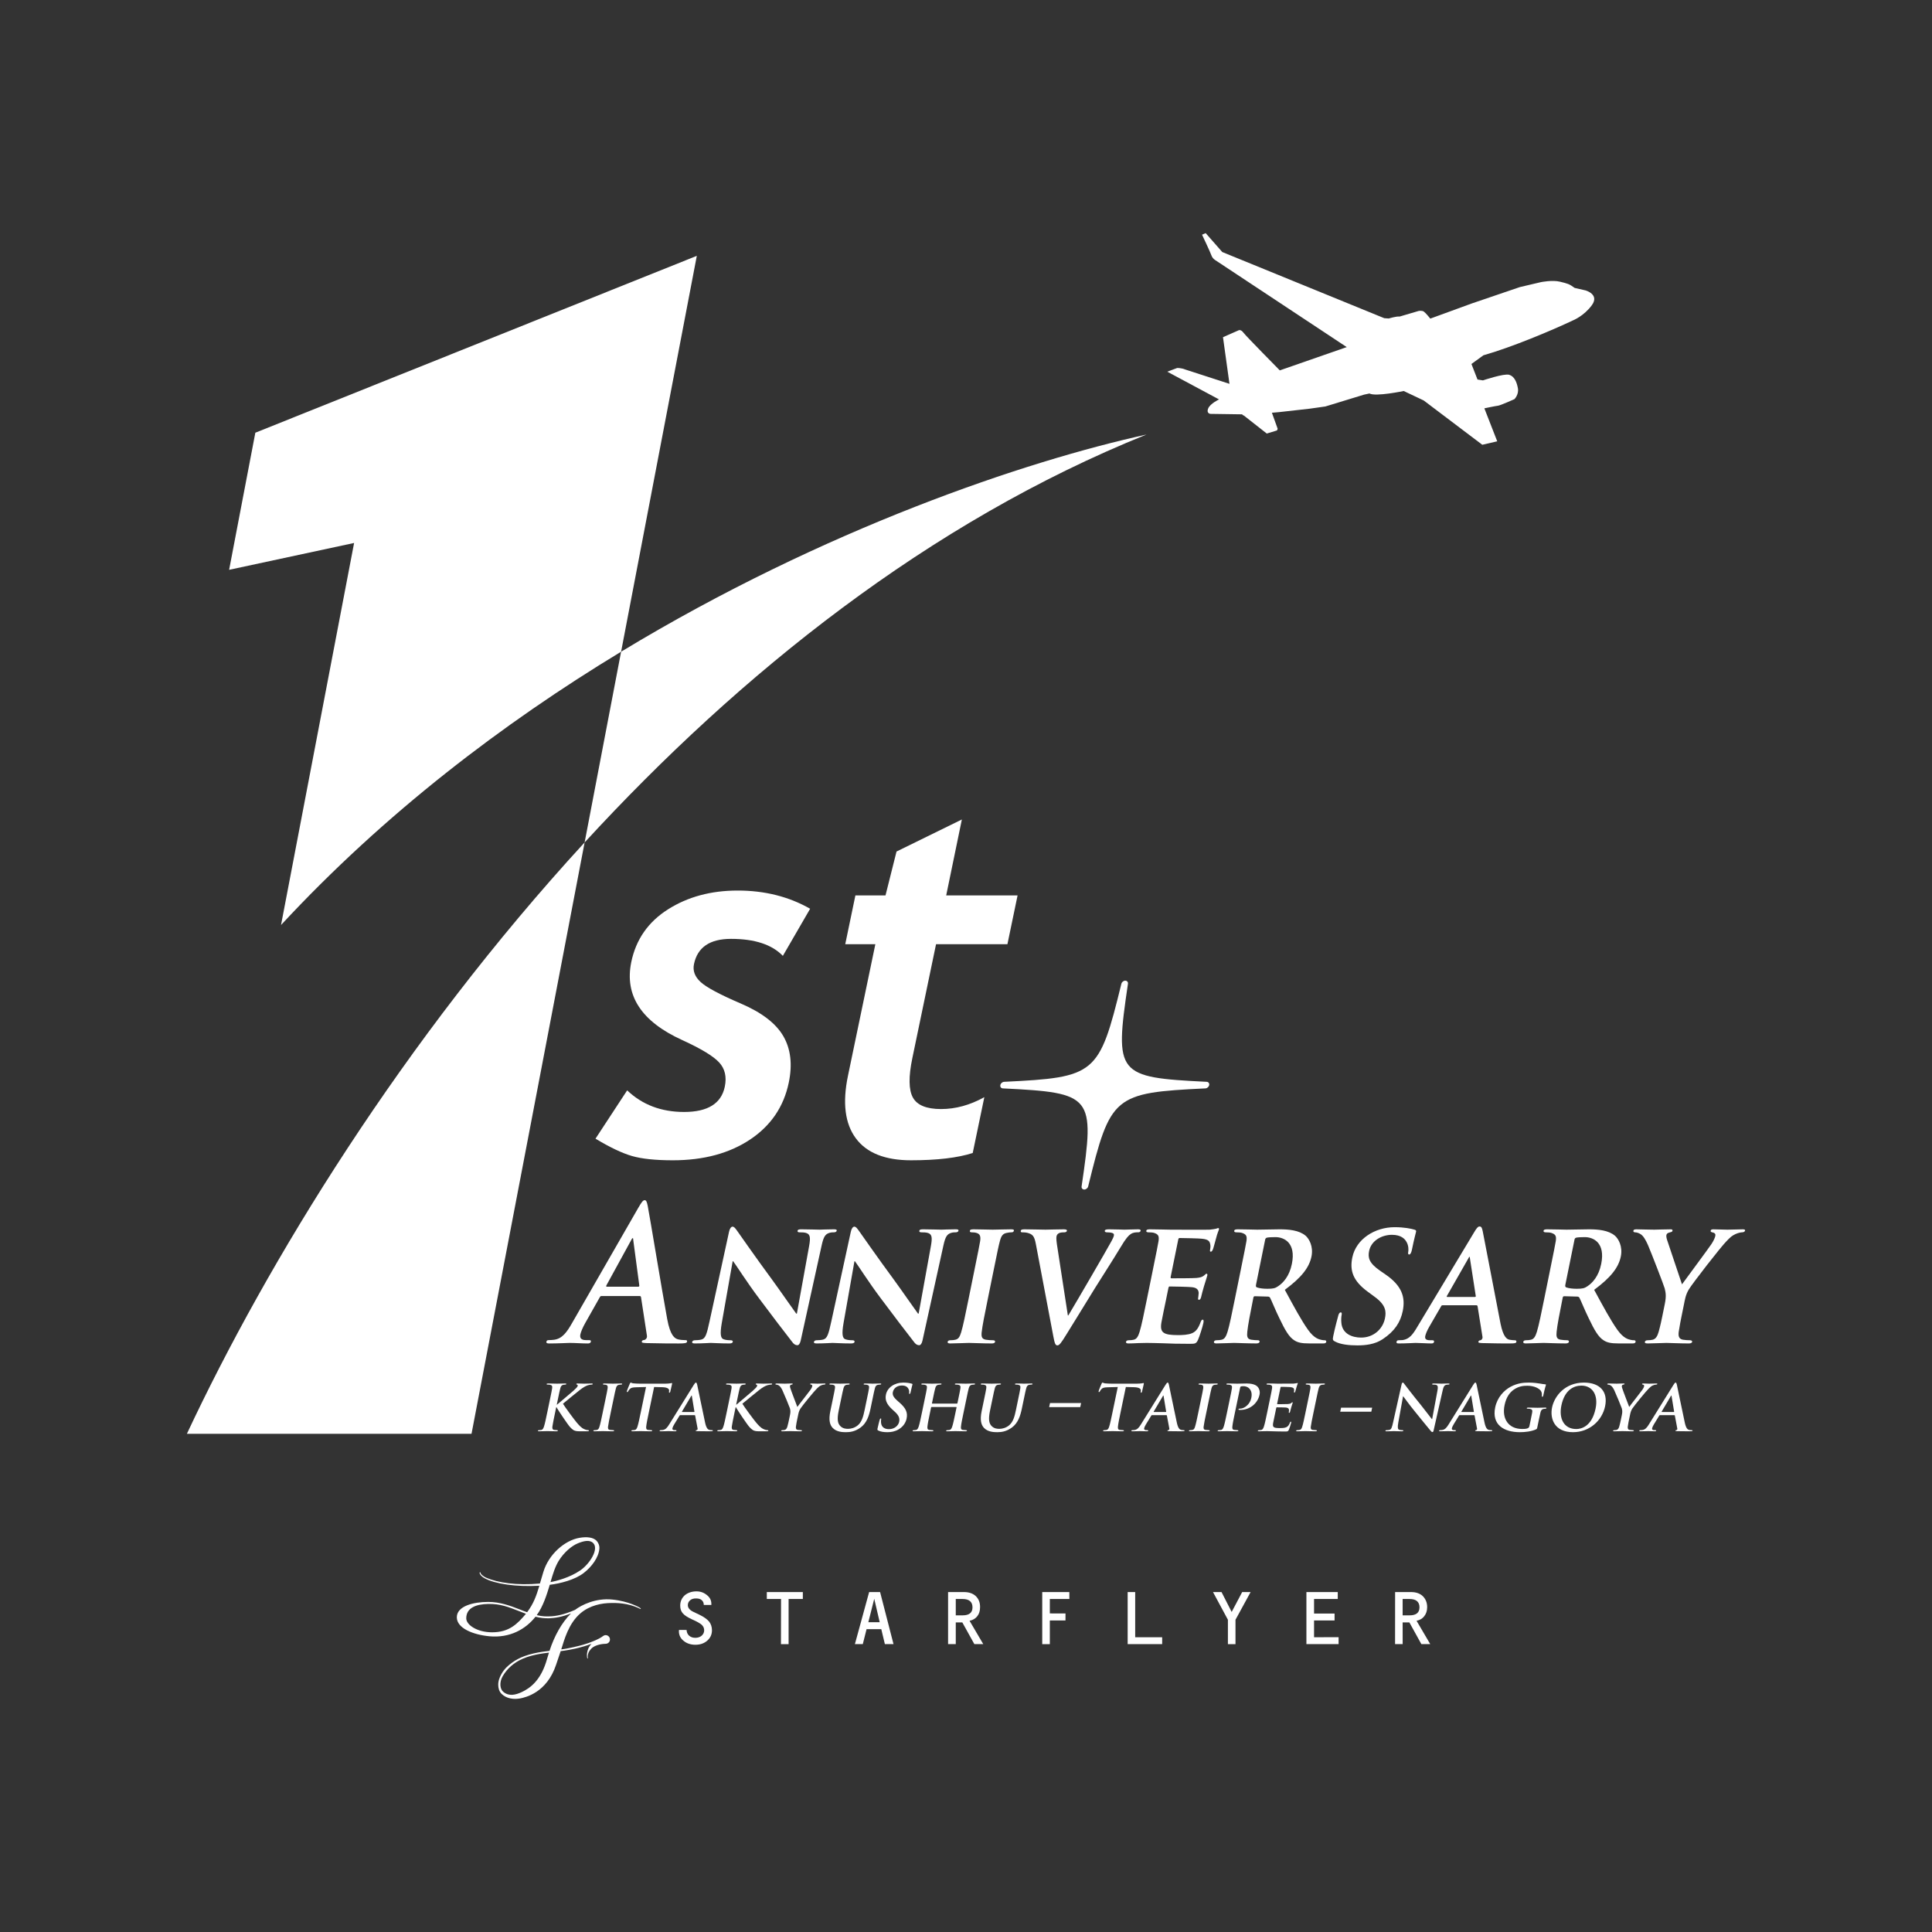 <?xml version="1.0" encoding="utf-8"?>
<!-- Generator: Adobe Illustrator 23.0.6, SVG Export Plug-In . SVG Version: 6.00 Build 0)  -->
<svg version="1.1" id="レイヤー_1" xmlns="http://www.w3.org/2000/svg" xmlns:xlink="http://www.w3.org/1999/xlink" x="0px"
	 y="0px" viewBox="0 0 1000 1000" style="enable-background:new 0 0 1000 1000;" xml:space="preserve">
<rect x="0" y="0" width="1000" height="1000" fill="#333333" stroke="none"/>
<style type="text/css">
	.st0{fill:#FFFFFF;}
</style>
<g>
	<g>
		<path class="st0" d="M331.222,832.181c-0.238-0.156-5.648-3.375-14.295-4.258c-8.59-0.866-15.893,2.754-19.295,5.354
			c-5.64,2.414-9.82,3.325-13.451,3.355c-1.108,0.027-3.444,0.104-6.361-0.631c3.367-4.611,5.22-10.742,6.744-15.713
			c5.468-0.666,13.028-2.586,17.596-6.136c4.112-3.189,7.689-7.972,8.073-12.539c0.128-1.69-0.53-3.152-1.497-4.166
			c-1.762-1.782-5.059-2.106-8.766-1.477c-7.721,1.318-15.937,8.541-18.704,17.598c-0.752,2.395-1.537,5.047-1.803,6.054
			c-12.143,1.123-21.877-0.517-27.382-2.823c-2.243-0.918-3.371-2.231-3.371-2.771c0-0.151-0.109-0.245-0.222-0.245
			c-0.141,0-0.26,0.094-0.26,0.245c0,0.634,0.787,1.895,2.738,2.94c5.31,2.816,16.013,4.488,28.213,3.803
			c-1.635,5.441-3.021,9.272-6.341,13.711c-0.91-0.292-2.82-1.057-3.936-1.489c-4.943-1.924-10.081-3.845-16.257-3.845
			c-7.491,0-16.199,2.096-16.199,7.949c0,5.727,8.534,9.057,16.947,9.839c10.524,0.952,18.643-3.63,23.786-10.128
			c2.353,0.621,4.577,0.866,7.002,0.814c2.959-0.116,6.447-0.601,11.356-2.508c-4.824,4.762-8.657,11.794-11.114,19.356
			c-1.408,0.164-5.21,0.629-8.093,1.307c-7.236,1.657-10.765,4.188-13.461,6.559c-1.2,1.051-2.92,2.865-4.189,5.913
			c-0.53,1.267-0.789,2.523-0.789,3.706c0,1.771,0.446,3.501,1.716,4.782c2.482,2.454,6.226,2.981,9.588,2.368
			c2.811-0.532,13.812-2.994,18.617-17.38c0,0,2.291-6.698,2.397-7.106c1.959-0.171,7.007-1.101,9.213-1.694
			c1.422-0.368,4.12-1.074,6.781-2.11c-3.021,3.009-2.352,6.908-2.303,7.165c0.057,0.287,0.158,0.499,0.275,0.458
			c0.248-0.054-0.007-0.604,0.04-1.353c0.097-1.13,0.495-2.351,1.806-3.721c2.13-2.232,6.329-2.544,7.455-2.544
			c1.235,0,2.241-1,2.241-2.234c0-1.242-1.005-2.252-2.241-2.252c-0.49,0-0.936,0.19-1.318,0.463l0,0
			c-0.059,0.018-1.005,0.918-3.822,2.147c-0.48,0.227-0.943,0.421-1.427,0.609c-1.947,0.821-2.279,0.868-5.16,1.776
			c-1.349,0.413-7.769,2.036-11.249,2.382c1.549-4.787,3.696-13.417,10.084-18.793c4.757-3.966,10.752-5.218,16.113-5.218
			c1.816,0,8.165-0.193,14.354,2.902c0.381,0.186,0.537,0.263,0.633,0.134C331.719,832.615,331.519,832.372,331.222,832.181
			 M289.163,807.922c2.852-4.587,6.767-7.753,9.751-9.023c3.119-1.301,6.173-2.034,8.023-0.315
			c3.296,3.028-1.631,10.873-6.643,14.288c-5.357,3.676-12.293,5.475-15.347,6.012C286.165,814.683,287.301,810.986,289.163,807.922
			 M254.707,844.878c-7.607,0-13.375-3.755-13.375-7.242c0-5.534,5.246-7.303,11.314-7.429c6.462-0.156,10.969,1.754,15.949,3.687
			c0.659,0.242,2.549,0.98,3.646,1.398C267.797,840.506,263.615,844.878,254.707,844.878 M282.548,860.641
			c-3.025,9.1-7.894,13.043-12.559,15.203c-3.061,1.4-6.442,2.328-9.435-0.106c-1.791-1.412-2.217-4.94-0.346-8.159
			c2.334-4,5.965-7.135,10.328-9c2.66-1.121,6.19-2.352,13.607-3.181C284.142,855.468,282.548,860.641,282.548,860.641z"/>
		<g>
			<path class="st0" d="M368.195,830.727h-3.914c0-1.044-0.356-1.91-1.098-2.528c-0.683-0.606-1.685-0.851-2.984-0.851
				c-1.234,0-2.229,0.289-2.994,0.947c-0.786,0.685-1.185,1.542-1.185,2.519c0,1.396,0.964,2.568,2.837,3.462l3.201,1.532
				c2.291,1.106,3.919,2.296,4.96,3.493c0.957,1.232,1.49,2.763,1.49,4.525c0,2.14-0.812,3.968-2.454,5.388
				c-1.628,1.413-3.65,2.113-6.114,2.113c-2.388,0-4.429-0.649-6.067-2.002c-1.655-1.299-2.454-2.964-2.474-4.911
				c0.02-0.139,0.023-0.405,0.047-0.77l3.939,0.03c0.039,1.214,0.482,2.219,1.291,2.946c0.847,0.742,1.876,1.111,3.211,1.111
				c1.267,0.017,2.442-0.369,3.313-1.111c0.874-0.784,1.276-1.732,1.276-2.793c0-1.069-0.401-2.012-1.251-2.821
				c-0.896-0.78-2.486-1.704-4.73-2.675c-2.363-1.079-4.048-2.1-5.002-3.182c-0.977-1.074-1.417-2.415-1.417-4.06
				c0-2.158,0.777-3.909,2.318-5.347c1.606-1.344,3.662-2.056,6.104-2.056c2.098,0,3.87,0.665,5.401,1.935
				c1.589,1.232,2.296,2.793,2.296,4.507V830.727z"/>
			<polygon class="st0" points="408.178,827.637 408.178,851.011 404.222,851.011 404.264,827.637 396.9,827.637 396.9,824.05 
				415.547,824.05 415.547,827.637 			"/>
			<path class="st0" d="M456.154,843.255l-7.62-0.01l-1.954,7.749h-4.085l7.368-26.944h5.67l6.943,26.944h-4.469L456.154,843.255z
				 M455.332,839.644l-2.823-12.118l-3.055,12.118H455.332z"/>
			<path class="st0" d="M494.704,839.765v11.229h-3.976V824.05h8.219c2.555,0,4.597,0.685,6.106,2.078
				c1.504,1.465,2.262,3.325,2.226,5.74c0,1.87-0.443,3.436-1.437,4.676c-0.95,1.225-2.286,2.017-4.001,2.368l7.093,12.081h-4.609
				l-6.23-11.229H494.704z M494.704,836.1h3.572c3.39,0,5.084-1.383,5.084-4.136c0-2.86-1.722-4.327-5.112-4.327h-3.543V836.1z"/>
			<polygon class="st0" points="543.387,827.637 543.387,835.103 551.501,835.133 551.494,838.735 543.387,838.735 543.387,851.011 
				539.46,851.011 539.46,824.05 553.487,824.05 553.508,827.637 			"/>
			<polygon class="st0" points="587.573,847.444 601.538,847.444 601.538,850.994 583.674,850.994 583.674,824.05 587.573,824.05 
							"/>
			<polygon class="st0" points="637.511,834.337 642.951,824.05 647.309,824.05 639.486,838.379 639.486,851.011 635.562,851.011 
				635.562,838.379 627.852,824.05 632.259,824.05 			"/>
			<polygon class="st0" points="680.151,827.637 680.151,835.17 690.775,835.17 690.775,838.735 680.151,838.735 680.151,847.444 
				692.856,847.4 692.856,850.994 676.196,850.994 676.196,824.05 692.42,824.05 692.42,827.637 			"/>
			<path class="st0" d="M726.005,839.765l0.013,11.229h-3.931l0.02-26.944h8.224c2.571,0,4.572,0.685,6.072,2.078
				c1.494,1.465,2.296,3.345,2.296,5.74c0,1.87-0.52,3.436-1.507,4.676c-0.913,1.225-2.289,2.017-3.981,2.368l7.083,12.081h-4.592
				l-6.21-11.229H726.005z M726.005,836.1h3.642c3.35,0,5.076-1.383,5.076-4.136c0-2.86-1.732-4.327-5.133-4.327h-3.585V836.1z"/>
		</g>
	</g>
	<g>
		<g>
			<path class="st0" d="M814.168,165.831c0,0,5.665-2.231,9.772-7.862c4.107-5.631-3.279-7.656-3.279-7.656l-5.611-1.281
				c-2.889-2.115-3.602-2.227-7.564-3.216c-3.963-0.989-9.863,0.209-9.863,0.209l-10.931,2.565l-24.949,8.497l-21.423,7.823
				c0,0-2.36-2.945-3.325-3.62c-0.965-0.675-2.685-0.348-2.685-0.348l-9.872,2.906c-1.786-0.206-5.596,1.004-5.596,1.004
				l-2.357-0.163l-83.837-34.233l-8.597-9.796l-1.873,0.826c0,0,4.211,8.857,4.826,10.648c0.615,1.79,2.17,2.606,2.17,2.606
				l67.896,44.916l-34.649,12.049c0,0-17.574-17.808-18.803-19.496c-1.229-1.688-2.332-1.326-2.332-1.326l-8.27,3.644l3.352,24.14
				l-22.871-7.408c-2.152-0.886-4.21-0.787-4.21-0.787l-5.108,1.912l26.786,14.35c0,0-4.544,2.125-5.617,4.671
				c-1.073,2.546,1.102,2.813,1.102,2.813l16.552,0.237c-0.016,0.421,0.822,0.636,0.822,0.636l11.854,9.304
				c0,0,4.72-1.4,5.126-1.552c0.406-0.152,0.499-0.951,0.499-0.951l-2.97-8.255l3.722-0.328l15.771-1.771l8.185-1.154l20.044-6.13
				l2.783-0.592c3.184,1.771,17.72-1.281,17.72-1.281l10.355,4.9l30.319,22.927l7.731-1.787l-6.663-17.075
				c0,0,5.88-1.242,7.068-1.354c1.188-0.112,8.505-3.395,8.505-3.395s2.353-2.37,1.79-5.597c-0.564-3.227-1.849-6.219-4.514-7.012
				c-2.665-0.793-13.582,2.895-13.582,2.895l-2.819-0.443l-3.135-8.047l6.203-4.498
				C782.384,179.761,803.029,171.113,814.168,165.831z"/>
			<path class="st0" d="M321.481,337.322l39.187-204.9l-228.504,91.552l-13.571,70.961l64.687-13.893l-37.818,197.744
				C199.045,420.994,260.395,374.311,321.481,337.322z"/>
			<path class="st0" d="M244.06,742.139l58.541-306.098C208.372,538.57,138.276,653.5,96.733,742.139H244.06z"/>
			<path class="st0" d="M593.45,224.907c-62.379,13.704-166.761,48.71-271.969,112.415l-18.88,98.72
				C382.919,348.65,480.76,270.271,593.45,224.907z"/>
		</g>
		<g>
			<g>
				<g>
					<path class="st0" d="M308.228,589.377l16.389-25.008c7.828,7.457,17.653,11.185,29.466,11.185
						c12.229,0,19.251-4.355,21.065-13.069c1.064-5.109,0.094-9.301-2.913-12.566c-3.009-3.268-9.368-7.121-19.083-11.564
						c-21.203-9.631-29.998-23.122-26.389-40.463c2.423-11.644,8.749-20.713,18.982-27.208c10.231-6.491,22.259-9.737,36.081-9.737
						c13.991,0,26.492,3.14,37.498,9.423l-14.12,24.381c-5.65-5.865-14.591-8.797-26.822-8.797
						c-10.976,0-17.369,4.358-19.182,13.069c-0.715,3.435,0.44,6.533,3.469,9.298c3.026,2.766,9.963,6.473,20.809,11.121
						c10.845,4.65,18.174,10.287,21.991,16.904c3.816,6.619,4.75,14.62,2.798,24.001c-2.598,12.485-9.273,22.307-20.018,29.468
						c-10.75,7.163-24.085,10.745-40,10.745c-8.964,0-15.995-0.734-21.093-2.199C322.058,596.896,315.749,593.901,308.228,589.377z"
						/>
					<path class="st0" d="M453.082,488.719h-15.584l5.256-25.259h15.584l5.702-22.71l33.821-16.586l-8.106,39.295h36.943
						l-5.256,25.259h-36.943l-12.264,58.937c-2.004,9.635-1.915,16.442,0.275,20.42c2.187,3.98,7.052,5.969,14.591,5.969
						c7.541,0,15.003-2.052,22.395-6.158l-6.015,28.903c-7.814,2.513-18.464,3.769-31.952,3.769
						c-13.403,0-22.919-3.79-28.548-11.373c-5.626-7.58-6.983-18.366-4.073-32.359L453.082,488.719z"/>
				</g>
			</g>
			<path class="st0" d="M624.59,559.944c-46.56-2.292-47.704-3.715-40.768-50.732c0.134-0.908-0.476-1.619-1.384-1.619
				s-1.797,0.711-2.02,1.619c-11.521,47.017-13.223,48.439-60.689,50.732c-0.917,0.044-1.775,0.794-1.953,1.702
				s0.386,1.657,1.285,1.702c46.567,2.292,47.71,3.715,40.774,50.732c-0.134,0.908,0.476,1.619,1.384,1.619s1.797-0.711,2.02-1.619
				c11.521-47.017,13.223-48.439,60.683-50.732c0.917-0.044,1.775-0.794,1.953-1.702C626.054,560.737,625.49,559.988,624.59,559.944
				z"/>
		</g>
		<g>
			<g>
				<path class="st0" d="M311.331,670.815c-0.443,0-0.66,0.194-0.954,0.771l-7.454,13.196c-1.373,2.409-2.286,4.72-2.521,5.875
					c-0.352,1.734,0.191,2.987,2.932,2.987h1.328c1.06,0,1.286,0.192,1.168,0.77c-0.156,0.77-0.726,0.963-1.698,0.963
					c-2.829,0-6.573-0.289-9.314-0.289c-0.975,0-5.897,0.289-10.496,0.289c-1.149,0-1.641-0.193-1.485-0.963
					c0.118-0.578,0.51-0.77,1.218-0.77c0.796,0,2.053-0.097,2.782-0.193c4.184-0.578,6.53-3.853,9.276-8.669l34.323-59.721
					c1.627-2.792,2.374-3.853,3.258-3.853c0.794,0,1.149,0.867,1.584,3.083c1.046,5.297,7.376,43.828,10.064,58.469
					c1.6,8.669,3.891,10.018,5.651,10.499c1.267,0.289,2.575,0.386,3.635,0.386c0.709,0,1.13,0.096,0.993,0.77
					c-0.156,0.77-0.99,0.963-4.262,0.963c-3.185,0-9.641,0-16.675-0.193c-1.574-0.096-2.634-0.096-2.497-0.77
					c0.118-0.578,0.51-0.77,1.414-0.867c0.658-0.192,1.453-1.059,1.244-2.216l-3.045-19.842c-0.08-0.48-0.306-0.674-0.747-0.674
					H311.331z M330.348,665.999c0.443,0,0.59-0.289,0.561-0.577l-3.15-23.695c-0.009-0.386-0.001-0.867-0.267-0.867
					c-0.263,0-0.539,0.482-0.705,0.867l-12.928,23.599c-0.166,0.386-0.137,0.674,0.216,0.674H330.348z"/>
				<path class="st0" d="M373.604,684.707c-1.062,6.063-0.507,7.901,0.815,8.452c1.172,0.46,2.59,0.551,3.77,0.551
					c0.845,0,1.194,0.368,1.1,0.828c-0.13,0.642-0.844,0.827-1.856,0.827c-4.813,0-8.216-0.276-9.567-0.276
					c-0.674,0-4.274,0.276-8.073,0.276c-1.011,0-1.67-0.092-1.521-0.827c0.094-0.46,0.675-0.828,1.35-0.828
					c1.014,0,2.381-0.091,3.451-0.367c2.054-0.551,2.734-2.664,4.199-9.462l10.074-46.301c0.318-1.562,1.047-2.665,1.807-2.665
					c0.928,0,1.7,1.195,2.686,2.573c0.723,1.01,9.344,13.413,17.816,24.896c3.964,5.42,11.601,16.444,12.474,17.547h0.337
					l6.29-34.727c0.887-4.777,0.492-6.154-1.133-6.89c-1.003-0.46-2.777-0.46-3.788-0.46c-0.928,0-1.107-0.367-1.015-0.826
					c0.13-0.644,0.91-0.736,2.007-0.736c3.882,0,7.811,0.184,9.416,0.184c0.843,0,3.666-0.184,7.296-0.184
					c1.011,0,1.666,0.091,1.536,0.736c-0.092,0.458-0.588,0.826-1.433,0.826c-0.76,0-1.349,0-2.334,0.276
					c-2.158,0.643-3.026,2.022-4.007,6.431l-10.84,49.241c-0.354,1.746-1.095,2.48-1.686,2.48c-1.265,0-2.112-0.826-2.703-1.653
					c-3.691-4.684-11.016-14.331-17.12-22.507c-6.387-8.452-12.315-17.914-13.47-19.292h-0.254L373.604,684.707z"/>
				<path class="st0" d="M436.634,684.707c-1.062,6.063-0.507,7.901,0.815,8.452c1.172,0.46,2.59,0.551,3.77,0.551
					c0.845,0,1.194,0.368,1.1,0.828c-0.13,0.642-0.844,0.827-1.855,0.827c-4.813,0-8.216-0.276-9.567-0.276
					c-0.674,0-4.274,0.276-8.073,0.276c-1.011,0-1.67-0.092-1.521-0.827c0.094-0.46,0.675-0.828,1.35-0.828
					c1.014,0,2.381-0.091,3.451-0.367c2.054-0.551,2.734-2.664,4.199-9.462l10.074-46.301c0.318-1.562,1.047-2.665,1.807-2.665
					c0.928,0,1.7,1.195,2.686,2.573c0.723,1.01,9.345,13.413,17.816,24.896c3.964,5.42,11.601,16.444,12.474,17.547h0.337
					l6.29-34.727c0.887-4.777,0.492-6.154-1.133-6.89c-1.003-0.46-2.777-0.46-3.788-0.46c-0.928,0-1.107-0.367-1.015-0.826
					c0.13-0.644,0.91-0.736,2.007-0.736c3.882,0,7.811,0.184,9.416,0.184c0.843,0,3.666-0.184,7.296-0.184
					c1.011,0,1.666,0.091,1.536,0.736c-0.092,0.458-0.588,0.826-1.433,0.826c-0.76,0-1.349,0-2.334,0.276
					c-2.158,0.643-3.026,2.022-4.007,6.431l-10.84,49.241c-0.354,1.746-1.095,2.48-1.686,2.48c-1.266,0-2.112-0.826-2.703-1.653
					c-3.691-4.684-11.016-14.331-17.12-22.507c-6.387-8.452-12.315-17.914-13.47-19.292h-0.254L436.634,684.707z"/>
				<path class="st0" d="M504.061,658.893c2.406-11.851,2.854-14.057,3.272-16.537c0.372-2.664-0.202-3.583-1.693-4.134
					c-0.789-0.276-1.698-0.368-2.627-0.368c-0.76,0-1.143-0.184-0.994-0.919c0.094-0.458,0.721-0.642,1.903-0.642
					c2.785,0,7.811,0.184,9.922,0.184c1.857,0,6.705-0.184,9.573-0.184c0.928,0,1.481,0.184,1.388,0.642
					c-0.149,0.736-0.606,0.919-1.366,0.919c-0.76,0-1.369,0.092-2.253,0.276c-2.099,0.367-2.914,1.47-3.642,4.226
					c-0.672,2.48-1.12,4.685-3.526,16.537l-2.798,13.779c-1.53,7.534-2.798,13.781-3.131,17.088
					c-0.174,2.113,0.088,3.308,2.21,3.675c0.973,0.184,2.643,0.275,3.74,0.275c0.845,0,1.09,0.46,1.015,0.828
					c-0.112,0.551-0.759,0.827-1.602,0.827c-4.896,0-9.905-0.276-11.93-0.276c-1.688,0-6.808,0.276-9.761,0.276
					c-0.928,0-1.379-0.276-1.267-0.827c0.075-0.368,0.419-0.828,1.347-0.828c1.099,0,1.961-0.091,2.673-0.275
					c1.593-0.367,2.24-1.47,2.961-3.766c0.99-3.216,2.257-9.462,3.787-16.996L504.061,658.893z"/>
				<path class="st0" d="M536.159,643.919c-0.812-4.318-1.76-5.054-4.31-5.788c-1.04-0.276-2.223-0.276-2.814-0.276
					c-0.674,0-0.768-0.367-0.675-0.826c0.13-0.644,0.91-0.736,2.007-0.736c3.965,0,8.148,0.184,10.765,0.184
					c1.857,0,5.777-0.184,9.49-0.184c0.928,0,1.735,0.184,1.623,0.736c-0.112,0.551-0.675,0.826-1.35,0.826
					c-1.182,0-2.298,0.092-2.982,0.551c-0.581,0.368-0.928,0.828-1.077,1.563c-0.204,1.01,0.043,3.123,0.495,5.879l5.385,35.002
					h0.254c4.848-8.086,19.494-33.257,22.311-38.401c0.543-1.011,1.122-2.205,1.253-2.849c0.167-0.827-0.113-1.103-0.732-1.378
					c-0.789-0.276-1.95-0.368-2.879-0.368c-0.677,0-1.212-0.275-1.1-0.826c0.112-0.552,0.827-0.736,2.261-0.736
					c3.713,0,6.966,0.184,7.894,0.184c1.268,0,4.765-0.184,7.044-0.184c0.928,0,1.481,0.184,1.369,0.736
					c-0.112,0.551-0.59,0.826-1.35,0.826s-2.344-0.091-3.815,0.919c-1.077,0.736-2.333,1.929-5.282,6.89
					c-4.445,7.349-7.243,11.576-13.236,21.13c-7.038,11.393-12.233,19.936-14.724,23.886c-2.77,4.501-3.687,5.696-4.701,5.696
					c-1.011,0-1.397-1.01-2.085-4.686L536.159,643.919z"/>
				<path class="st0" d="M596.391,658.893c2.406-11.851,2.854-14.057,3.272-16.537c0.372-2.664-0.135-3.492-2.351-4.226
					c-0.551-0.184-1.8-0.276-2.897-0.276c-0.76,0-1.21-0.275-1.098-0.826c0.112-0.552,0.741-0.736,1.838-0.736
					c3.882,0,8.571,0.184,10.679,0.184c2.365,0,18.802,0.092,20.257,0c1.367-0.092,2.606-0.367,3.216-0.46
					c0.441-0.092,0.917-0.367,1.256-0.367c0.42,0,0.432,0.367,0.357,0.734c-0.112,0.551-0.72,1.47-1.616,5.053
					c-0.251,0.827-1.112,4.226-1.468,5.145c-0.157,0.368-0.513,1.286-1.104,1.286c-0.506,0-0.516-0.367-0.386-1.01
					c0.112-0.552,0.306-1.929,0.072-2.848c-0.311-1.378-0.678-2.48-4.317-2.847c-1.227-0.184-10.053-0.368-11.571-0.368
					c-0.339,0-0.563,0.276-0.657,0.736l-3.917,19.292c-0.094,0.46-0.082,0.828,0.341,0.828c1.686,0,11.309,0,13.034-0.185
					c1.808-0.184,2.877-0.46,3.787-1.194c0.702-0.551,1.047-1.01,1.384-1.01c0.339,0,0.517,0.368,0.424,0.827
					c-0.094,0.46-0.523,1.746-1.748,5.696c-0.485,1.561-1.287,4.686-1.399,5.236c-0.13,0.643-0.438,1.745-1.114,1.745
					c-0.506,0-0.618-0.275-0.544-0.642c0.083-0.828,0.287-1.838,0.324-2.849c-0.103-1.561-0.79-2.755-3.521-3.031
					c-1.312-0.184-9.715-0.368-11.572-0.368c-0.337,0-0.497,0.368-0.59,0.828l-1.268,6.247c-0.542,2.664-1.968,9.279-2.35,11.575
					c-0.913,5.329,1.123,6.523,8.719,6.523c1.942,0,5.083-0.091,7.211-1.01c2.044-0.918,3.223-2.573,4.383-5.787
					c0.337-0.828,0.58-1.195,1.085-1.195c0.591,0,0.469,1.011,0.301,1.837c-0.354,1.746-2.025,7.074-2.765,8.637
					c-0.916,2.021-1.592,2.021-4.377,2.021c-5.57,0-10.025-0.091-13.614-0.276c-3.612-0.092-6.378-0.184-8.572-0.184
					c-0.845,0-2.466,0.091-4.24,0.091c-1.79,0.092-3.665,0.185-5.184,0.185c-0.928,0-1.379-0.276-1.267-0.827
					c0.075-0.368,0.419-0.828,1.347-0.828c1.099,0,1.961-0.091,2.673-0.275c1.593-0.367,2.315-1.837,3.036-4.135
					c1.008-3.307,2.257-9.461,3.712-16.628L596.391,658.893z"/>
				<path class="st0" d="M641.895,658.893c2.406-11.851,2.854-14.057,3.272-16.537c0.372-2.664-0.135-3.492-2.351-4.226
					c-0.551-0.184-1.8-0.276-2.897-0.276c-0.76,0-1.21-0.275-1.098-0.826c0.112-0.552,0.741-0.736,1.838-0.736
					c3.882,0,8.571,0.184,10.09,0.184c2.531,0,9.321-0.184,11.601-0.184c4.725,0,10.033,0.46,13.422,3.307
					c1.793,1.562,4.114,5.512,3.051,10.749c-1.174,5.787-5.258,10.932-13.803,17.271c4.793,8.82,8.589,15.894,12.074,20.763
					c3.22,4.502,5.762,4.869,6.887,5.145c0.723,0.182,1.145,0.182,1.737,0.182c0.589,0,0.836,0.46,0.761,0.828
					c-0.13,0.642-0.675,0.827-1.604,0.827h-7.089c-4.136,0-6.069-0.46-7.785-1.562c-2.853-1.745-4.892-5.42-7.797-11.483
					c-2.096-4.227-4.154-9.462-4.84-10.657c-0.329-0.46-0.733-0.551-1.239-0.551l-6.63-0.184c-0.337,0-0.628,0.184-0.722,0.643
					l-0.224,1.102c-1.473,7.258-2.619,13.321-2.952,16.628c-0.215,2.298-0.174,3.768,2.029,4.135
					c1.059,0.184,2.645,0.275,3.574,0.275c0.591,0,0.836,0.46,0.761,0.828c-0.112,0.551-0.759,0.827-1.687,0.827
					c-4.305,0-10.41-0.276-11.507-0.276c-1.434,0-6.217,0.276-9.17,0.276c-0.928,0-1.379-0.276-1.267-0.827
					c0.075-0.368,0.419-0.828,1.347-0.828c1.097,0,1.961-0.091,2.673-0.275c1.593-0.367,2.315-1.837,3.036-4.135
					c1.008-3.307,2.257-9.461,3.712-16.628L641.895,658.893z M650.116,664.955c-0.169,0.828-0.055,1.104,0.395,1.379
					c1.493,0.551,3.649,0.735,5.505,0.735c2.954,0,4.024-0.276,5.494-1.286c2.635-1.745,5.855-5.144,7.161-11.575
					c2.238-11.024-4.105-13.873-8.492-13.873c-1.857,0-3.649,0.092-4.447,0.277c-0.543,0.182-0.767,0.458-0.898,1.102
					L650.116,664.955z"/>
				<path class="st0" d="M690.957,694.353c-1.068-0.551-1.247-0.918-0.893-2.664c0.858-4.226,2.183-9.095,2.53-10.38
					c0.242-1.195,0.747-2.022,1.338-2.022c0.674,0,0.611,0.734,0.499,1.286c-0.206,1.01-0.286,2.664-0.147,4.042
					c0.431,5.787,5.609,7.716,10.251,7.716c6.413,0,11.192-4.41,12.311-9.922c0.69-3.399,0.62-6.799-5.106-11.023l-3.744-2.756
					c-7.64-5.605-9.445-10.841-8.047-17.731c1.94-9.555,11.627-15.71,21.924-15.71c4.81,0,8.46,0.734,10.288,1.286
					c0.64,0.184,0.92,0.458,0.809,1.01c-0.206,1.01-0.908,3.216-2.157,9.371c-0.336,1.653-0.841,2.48-1.432,2.48
					c-0.506,0-0.667-0.46-0.48-1.377c0.15-0.736,0.298-3.124-0.895-5.145c-0.799-1.47-2.716-3.675-7.526-3.675
					c-5.316,0-10.742,3.032-11.824,8.361c-0.709,3.49-0.089,6.247,5.758,10.289l2.666,1.838c8.597,5.879,10.422,11.85,8.987,18.923
					c-1.175,5.788-4.152,10.474-10.393,14.607c-4.105,2.756-9.093,3.216-13.058,3.216
					C698.313,696.375,693.847,695.915,690.957,694.353z"/>
				<path class="st0" d="M746.683,675.612c-0.423,0-0.526,0.092-0.787,0.551l-6.113,10.566c-1.149,1.929-1.88,3.859-2.067,4.777
					c-0.279,1.379,0.229,2.204,2.506,2.204h1.099c0.928,0,1.023,0.368,0.93,0.828c-0.13,0.642-0.59,0.827-1.35,0.827
					c-2.448,0-5.852-0.276-8.216-0.276c-0.757,0-4.78,0.276-8.662,0.276c-0.928,0-1.314-0.185-1.183-0.827
					c0.094-0.46,0.421-0.828,1.01-0.828c0.677,0,1.538-0.091,2.215-0.091c3.486-0.551,5.239-2.94,7.561-6.89l29.313-48.782
					c1.292-2.204,2.07-3.123,2.83-3.123c1.097,0,1.285,0.734,1.69,2.48c0.894,4.318,6.886,35.92,9.205,47.772
					c1.435,7.073,3.34,8.084,4.634,8.36c1.059,0.184,1.886,0.275,2.728,0.275c0.677,0,0.958,0.277,0.846,0.828
					c-0.13,0.642-0.59,0.827-3.375,0.827c-2.616,0-8.018,0-14.225-0.185c-1.332-0.091-2.178-0.091-2.066-0.642
					c0.094-0.46,0.32-0.736,1.096-0.828c0.526-0.091,1.182-0.826,1.031-1.745l-2.53-15.802c-0.076-0.458-0.312-0.551-0.649-0.551
					H746.683z M763.426,671.294c0.339,0,0.46-0.182,0.432-0.458l-3.034-19.568c-0.027-0.276-0.018-0.736-0.187-0.736
					c-0.254,0-0.431,0.46-0.573,0.736l-11.126,19.475c-0.242,0.368-0.111,0.551,0.141,0.551H763.426z"/>
				<path class="st0" d="M802.005,658.893c2.406-11.851,2.854-14.057,3.272-16.537c0.372-2.664-0.135-3.492-2.351-4.226
					c-0.551-0.184-1.8-0.276-2.897-0.276c-0.76,0-1.21-0.275-1.098-0.826c0.112-0.552,0.741-0.736,1.838-0.736
					c3.882,0,8.571,0.184,10.09,0.184c2.531,0,9.321-0.184,11.601-0.184c4.725,0,10.033,0.46,13.422,3.307
					c1.793,1.562,4.114,5.512,3.051,10.749c-1.174,5.787-5.258,10.932-13.803,17.271c4.793,8.82,8.589,15.894,12.074,20.763
					c3.22,4.502,5.762,4.869,6.887,5.145c0.723,0.182,1.145,0.182,1.737,0.182c0.589,0,0.836,0.46,0.761,0.828
					c-0.13,0.642-0.675,0.827-1.604,0.827h-7.089c-4.134,0-6.069-0.46-7.785-1.562c-2.853-1.745-4.892-5.42-7.797-11.483
					c-2.096-4.227-4.154-9.462-4.84-10.657c-0.329-0.46-0.733-0.551-1.239-0.551l-6.63-0.184c-0.337,0-0.628,0.184-0.722,0.643
					l-0.224,1.102c-1.473,7.258-2.619,13.321-2.952,16.628c-0.215,2.298-0.174,3.768,2.029,4.135
					c1.059,0.184,2.645,0.275,3.574,0.275c0.591,0,0.836,0.46,0.761,0.828c-0.112,0.551-0.759,0.827-1.687,0.827
					c-4.305,0-10.41-0.276-11.507-0.276c-1.434,0-6.217,0.276-9.17,0.276c-0.928,0-1.379-0.276-1.267-0.827
					c0.075-0.368,0.419-0.828,1.347-0.828c1.099,0,1.961-0.091,2.673-0.275c1.593-0.367,2.315-1.837,3.036-4.135
					c1.008-3.307,2.257-9.461,3.712-16.628L802.005,658.893z M810.226,664.955c-0.169,0.828-0.055,1.104,0.395,1.379
					c1.493,0.551,3.649,0.735,5.505,0.735c2.954,0,4.024-0.276,5.494-1.286c2.635-1.745,5.855-5.144,7.161-11.575
					c2.238-11.024-4.105-13.873-8.492-13.873c-1.857,0-3.649,0.092-4.447,0.277c-0.543,0.182-0.767,0.458-0.898,1.102
					L810.226,664.955z"/>
				<path class="st0" d="M861.673,675.062c0.858-4.226,0.517-5.879-0.028-8.177c-0.266-1.194-6.905-18.373-8.682-22.507
					c-1.278-2.847-2.425-4.684-3.691-5.512c-0.816-0.551-1.988-1.01-2.917-1.01c-0.591,0-1.044-0.275-0.932-0.826
					c0.112-0.552,0.658-0.736,1.586-0.736c1.265,0,6.797,0.184,9.245,0.184c1.603,0,5.102-0.184,8.479-0.184
					c0.674,0,1.059,0.184,0.947,0.736c-0.13,0.642-0.639,0.642-1.894,1.01c-0.628,0.184-1.125,0.551-1.256,1.194
					c-0.129,0.643,0.021,1.561,0.388,2.664c0.866,2.389,6.861,20.672,7.678,22.876c1.301-1.838,13.728-18.557,15.309-20.946
					c1.114-1.745,1.731-3.123,1.936-4.134c0.149-0.736-0.039-1.47-1.25-1.746c-0.637-0.184-1.293-0.276-1.163-0.918
					c0.112-0.552,0.57-0.736,1.416-0.736c2.448,0,5.026,0.184,7.22,0.184c1.603,0,6.536-0.184,7.97-0.184
					c0.845,0,1.313,0.184,1.219,0.642c-0.111,0.552-0.777,0.919-1.62,0.919c-0.76,0-2.186,0.368-3.395,0.919
					c-1.77,0.827-2.596,1.561-4.628,3.675c-3.082,3.123-17.484,21.681-19.505,24.989c-1.675,2.846-1.992,5.235-2.514,7.809
					l-1.269,6.245c-0.261,1.287-0.913,4.502-1.416,7.809c-0.298,2.298,0.08,3.768,2.2,4.135c1.059,0.184,2.645,0.275,3.657,0.275
					c0.845,0,1.173,0.46,1.098,0.828c-0.112,0.551-0.759,0.827-1.77,0.827c-4.642,0-9.565-0.276-11.593-0.276
					c-1.857,0-6.891,0.276-9.676,0.276c-1.011,0-1.566-0.185-1.435-0.827c0.075-0.368,0.505-0.828,1.347-0.828
					c1.014,0,1.961-0.091,2.673-0.275c1.593-0.367,2.484-1.837,3.119-4.135c0.925-3.307,1.577-6.521,1.838-7.809L861.673,675.062z"
					/>
			</g>
		</g>
		<g>
			<g>
				<path class="st0" d="M288.181,727.021h0.166c1.388-1.211,7.288-6.091,8.489-7.204c1.163-1.081,2.067-1.899,2.183-2.457
					c0.075-0.359-0.012-0.589-0.33-0.655c-0.29-0.065-0.41-0.13-0.368-0.327c0.047-0.23,0.23-0.294,0.597-0.294
					c0.702,0,2.522,0.097,3.425,0.097c1.037,0,2.898-0.097,3.935-0.097c0.333,0,0.554,0.065,0.507,0.294
					c-0.048,0.229-0.23,0.294-0.562,0.294c-0.469,0-1.332,0.132-2.015,0.36c-1.119,0.393-2.401,1.081-4.126,2.456
					c-1.241,0.983-7.314,5.894-8.696,7.074c0.883,1.538,6.002,8.447,7.054,9.659c1.186,1.376,2.384,2.85,4.047,3.538
					c0.923,0.393,1.57,0.491,1.972,0.491c0.236,0,0.42,0.065,0.379,0.262c-0.047,0.229-0.234,0.328-0.869,0.328h-2.91
					c-1.005,0-1.607,0-2.295-0.066c-1.772-0.164-2.525-0.884-3.705-2.129c-1.204-1.277-6.221-8.842-6.726-9.791l-0.264-0.491h-0.166
					l-0.62,2.98c-0.627,3.012-1.165,5.6-1.359,7.008c-0.125,0.917,0.025,1.637,0.835,1.769c0.455,0.066,1.179,0.13,1.613,0.13
					c0.268,0,0.413,0.098,0.379,0.262c-0.047,0.229-0.334,0.328-0.703,0.328c-1.873,0-3.958-0.099-4.796-0.099
					c-0.769,0-2.896,0.099-4.235,0.099c-0.434,0-0.647-0.099-0.599-0.328c0.035-0.164,0.189-0.262,0.591-0.262
					c0.501,0,0.916-0.065,1.23-0.13c0.696-0.132,1.013-0.852,1.345-1.802c0.453-1.374,0.991-3.962,1.618-6.974l1.2-5.764
					c1.035-4.978,1.226-5.894,1.376-6.942c0.167-1.114,0.009-1.637-1.047-1.867c-0.254-0.066-0.815-0.098-1.284-0.098
					c-0.37,0-0.555-0.066-0.507-0.294c0.047-0.23,0.294-0.294,0.796-0.294c1.773,0,3.859,0.097,4.662,0.097
					c0.804,0,2.93-0.097,4.069-0.097c0.466,0,0.688,0.065,0.641,0.294c-0.048,0.229-0.262,0.294-0.53,0.294
					c-0.335,0-0.543,0.032-0.958,0.098c-0.936,0.164-1.321,0.721-1.625,1.867c-0.284,1.047-0.476,1.964-1.51,6.942L288.181,727.021z
					"/>
				<path class="st0" d="M313.121,725.581c1.035-4.978,1.226-5.894,1.376-6.942c0.167-1.114-0.051-1.67-0.754-1.834
					c-0.346-0.099-0.776-0.132-1.175-0.132c-0.335,0-0.523-0.066-0.468-0.328c0.04-0.196,0.322-0.261,0.856-0.261
					c1.272,0,3.358,0.097,4.328,0.097c0.838,0,2.831-0.097,4.101-0.097c0.436,0,0.69,0.065,0.65,0.261
					c-0.055,0.262-0.269,0.328-0.604,0.328c-0.335,0-0.61,0.032-1.025,0.098c-0.936,0.164-1.321,0.721-1.627,1.867
					c-0.282,1.047-0.473,1.964-1.508,6.942l-1.2,5.764c-0.662,3.176-1.2,5.763-1.361,7.171c-0.082,0.883,0.028,1.473,1.006,1.605
					c0.455,0.066,1.177,0.13,1.68,0.13c0.367,0,0.513,0.098,0.478,0.262c-0.047,0.229-0.336,0.328-0.703,0.328
					c-2.208,0-4.293-0.099-5.198-0.099c-0.769,0-2.896,0.099-4.235,0.099c-0.434,0-0.647-0.099-0.599-0.328
					c0.035-0.164,0.189-0.262,0.591-0.262c0.501,0,0.916-0.065,1.23-0.13c0.696-0.132,1.014-0.688,1.311-1.638
					c0.453-1.375,0.991-3.962,1.652-7.138L313.121,725.581z"/>
				<path class="st0" d="M334.389,717.918l-5.01,0.132c-1.954,0.065-2.791,0.227-3.442,0.949c-0.438,0.491-0.688,0.883-0.809,1.147
					c-0.121,0.261-0.248,0.391-0.449,0.391c-0.233,0-0.266-0.164-0.191-0.523c0.109-0.524,1.364-3.504,1.486-3.766
					c0.187-0.425,0.33-0.622,0.531-0.622c0.268,0,0.531,0.328,1.356,0.394c0.95,0.098,2.207,0.163,3.31,0.163h13.246
					c1.069,0,1.827-0.097,2.34-0.163c0.524-0.098,0.804-0.164,0.938-0.164c0.236,0,0.227,0.197,0.125,0.687
					c-0.143,0.688-0.712,2.948-0.889,3.799c-0.103,0.328-0.211,0.524-0.412,0.524c-0.266,0-0.298-0.164-0.231-0.655l0.043-0.36
					c0.111-0.851-0.602-1.768-3.567-1.834l-4.195-0.098l-2.793,13.426c-0.627,3.012-1.165,5.6-1.29,7.008
					c-0.092,0.917-0.042,1.637,0.936,1.769c0.455,0.066,1.177,0.13,1.678,0.13c0.37,0,0.515,0.098,0.48,0.262
					c-0.047,0.229-0.336,0.328-0.703,0.328c-2.208,0-4.295-0.099-5.23-0.099c-0.769,0-2.898,0.099-4.235,0.099
					c-0.434,0-0.649-0.099-0.602-0.328c0.035-0.164,0.189-0.262,0.591-0.262c0.501,0,0.916-0.065,1.23-0.13
					c0.696-0.132,1.047-0.852,1.345-1.802c0.455-1.374,0.993-3.962,1.62-6.974L334.389,717.918z"/>
				<path class="st0" d="M352.069,732.491c-0.169,0-0.249,0.065-0.357,0.262l-2.74,4.486c-0.505,0.819-0.835,1.605-0.917,1.996
					c-0.122,0.59,0.09,1.016,1.127,1.016h0.503c0.4,0,0.487,0.065,0.446,0.262c-0.054,0.262-0.269,0.328-0.636,0.328
					c-1.072,0-2.489-0.099-3.526-0.099c-0.367,0-2.228,0.099-3.967,0.099c-0.434,0-0.621-0.066-0.567-0.328
					c0.042-0.197,0.189-0.262,0.457-0.262c0.3,0,0.776-0.033,1.05-0.065c1.578-0.197,2.446-1.311,3.456-2.948l12.623-20.303
					c0.596-0.949,0.873-1.311,1.208-1.311c0.303,0,0.439,0.296,0.618,1.048c0.428,1.801,3.053,14.901,4.158,19.877
					c0.659,2.948,1.533,3.406,2.202,3.57c0.481,0.097,0.978,0.13,1.377,0.13c0.268,0,0.43,0.032,0.381,0.262
					c-0.054,0.262-0.371,0.328-1.608,0.328c-1.203,0-3.644,0-6.307-0.066c-0.596-0.034-0.998-0.034-0.95-0.262
					c0.042-0.197,0.189-0.262,0.531-0.296c0.246-0.065,0.543-0.359,0.456-0.753l-1.27-6.745c-0.033-0.164-0.121-0.229-0.288-0.229
					H352.069z M359.234,730.853c0.166,0,0.222-0.097,0.207-0.195l-1.335-8.057c-0.005-0.13-0.005-0.293-0.104-0.293
					s-0.201,0.163-0.263,0.293l-4.746,8.024c-0.061,0.132-0.047,0.229,0.087,0.229H359.234z"/>
				<path class="st0" d="M381.044,727.021h0.166c1.388-1.211,7.288-6.091,8.489-7.204c1.163-1.081,2.067-1.899,2.183-2.457
					c0.075-0.359-0.012-0.589-0.33-0.655c-0.29-0.065-0.41-0.13-0.368-0.327c0.047-0.23,0.23-0.294,0.597-0.294
					c0.702,0,2.522,0.097,3.425,0.097c1.037,0,2.898-0.097,3.935-0.097c0.333,0,0.554,0.065,0.507,0.294
					c-0.048,0.229-0.23,0.294-0.562,0.294c-0.469,0-1.332,0.132-2.015,0.36c-1.121,0.393-2.401,1.081-4.126,2.456
					c-1.241,0.983-7.313,5.894-8.696,7.074c0.883,1.538,6.002,8.447,7.054,9.659c1.186,1.376,2.384,2.85,4.047,3.538
					c0.923,0.393,1.57,0.491,1.972,0.491c0.236,0,0.42,0.065,0.379,0.262c-0.047,0.229-0.234,0.328-0.869,0.328h-2.91
					c-1.005,0-1.607,0-2.295-0.066c-1.772-0.164-2.525-0.884-3.705-2.129c-1.204-1.277-6.221-8.842-6.726-9.791l-0.264-0.491h-0.166
					l-0.62,2.98c-0.627,3.012-1.165,5.6-1.359,7.008c-0.125,0.917,0.025,1.637,0.835,1.769c0.455,0.066,1.179,0.13,1.613,0.13
					c0.268,0,0.413,0.098,0.379,0.262c-0.047,0.229-0.334,0.328-0.703,0.328c-1.873,0-3.958-0.099-4.794-0.099
					c-0.771,0-2.898,0.099-4.238,0.099c-0.434,0-0.647-0.099-0.599-0.328c0.035-0.164,0.189-0.262,0.591-0.262
					c0.501,0,0.916-0.065,1.23-0.13c0.696-0.132,1.013-0.852,1.345-1.802c0.453-1.374,0.991-3.962,1.618-6.974l1.2-5.764
					c1.035-4.978,1.226-5.894,1.376-6.942c0.165-1.114,0.009-1.637-1.047-1.867c-0.254-0.066-0.815-0.098-1.284-0.098
					c-0.369,0-0.555-0.066-0.507-0.294c0.047-0.23,0.294-0.294,0.796-0.294c1.774,0,3.859,0.097,4.662,0.097
					c0.804,0,2.93-0.097,4.069-0.097c0.466,0,0.688,0.065,0.641,0.294c-0.048,0.229-0.262,0.294-0.53,0.294
					c-0.335,0-0.543,0.032-0.958,0.098c-0.936,0.164-1.321,0.721-1.627,1.867c-0.282,1.047-0.473,1.964-1.508,6.942L381.044,727.021
					z"/>
				<path class="st0" d="M408.907,732.359c0.367-1.768,0.182-2.489-0.053-3.438c-0.127-0.523-3.111-7.728-3.927-9.431
					c-0.583-1.212-1.249-2.031-1.809-2.39c-0.387-0.23-0.916-0.426-1.315-0.426c-0.268,0-0.491-0.066-0.442-0.294
					c0.04-0.197,0.297-0.294,0.696-0.294c0.603,0,3.092,0.097,4.196,0.097c0.702,0,2.095-0.097,3.598-0.097
					c0.335,0,0.483,0.097,0.442,0.294c-0.042,0.196-0.284,0.229-0.812,0.36c-0.314,0.066-0.537,0.328-0.591,0.589
					c-0.054,0.262,0.031,0.656,0.17,1.113c0.264,0.983,3.305,8.876,3.647,9.793c0.499-0.786,6.212-7.99,6.892-9.005
					c0.485-0.722,0.734-1.278,0.823-1.704c0.068-0.328,0.009-0.687-0.531-0.819c-0.29-0.065-0.576-0.13-0.535-0.327
					c0.047-0.23,0.227-0.294,0.629-0.294c1.104,0,2.155,0.097,3.124,0.097c0.734,0,2.963-0.097,3.598-0.097
					c0.37,0,0.589,0.065,0.548,0.261c-0.048,0.23-0.336,0.328-0.703,0.328c-0.335,0-0.998,0.132-1.553,0.394
					c-0.772,0.327-1.222,0.719-2.14,1.604c-1.377,1.31-7.661,9.005-8.557,10.414c-0.746,1.179-0.958,2.194-1.182,3.275l-0.559,2.685
					c-0.11,0.524-0.395,1.901-0.582,3.275c-0.132,0.95,0.018,1.671,0.996,1.802c0.455,0.066,1.177,0.13,1.645,0.13
					c0.369,0,0.515,0.098,0.48,0.262c-0.047,0.229-0.336,0.328-0.77,0.328c-2.108,0-4.194-0.099-5.097-0.099
					c-0.836,0-2.965,0.099-4.203,0.099c-0.469,0-0.72-0.066-0.666-0.328c0.035-0.164,0.222-0.262,0.589-0.262
					c0.469,0,0.883-0.065,1.197-0.13c0.696-0.132,1.147-0.852,1.412-1.802c0.388-1.374,0.673-2.75,0.783-3.275L408.907,732.359z"/>
				<path class="st0" d="M430.781,725.581c1.035-4.978,1.226-5.894,1.376-6.942c0.165-1.114,0.007-1.637-1.05-1.867
					c-0.254-0.066-0.815-0.098-1.284-0.098c-0.367,0-0.555-0.066-0.507-0.294c0.047-0.23,0.294-0.294,0.796-0.294
					c1.774,0,3.861,0.097,4.863,0.097c0.804,0,2.93-0.097,4.136-0.097c0.501,0,0.72,0.065,0.673,0.294
					c-0.048,0.229-0.262,0.294-0.595,0.294c-0.369,0-0.577,0.032-0.993,0.098c-0.936,0.164-1.319,0.721-1.625,1.867
					c-0.284,1.047-0.476,1.964-1.51,6.942l-0.955,4.585c-0.988,4.749-0.434,6.747,0.931,8.055c1.254,1.212,2.764,1.343,3.903,1.343
					c1.471,0,3.373-0.457,4.985-1.768c2.212-1.8,2.928-4.749,3.63-8.121l0.852-4.094c1.035-4.978,1.226-5.894,1.376-6.942
					c0.165-1.114,0.007-1.637-1.05-1.867c-0.254-0.066-0.815-0.098-1.182-0.098c-0.369,0-0.558-0.066-0.509-0.294
					c0.047-0.23,0.297-0.294,0.766-0.294c1.704,0,3.792,0.097,3.824,0.097c0.402,0,2.531-0.097,3.833-0.097
					c0.469,0,0.69,0.065,0.643,0.294c-0.048,0.229-0.262,0.294-0.664,0.294c-0.367,0-0.575,0.032-0.991,0.098
					c-0.936,0.164-1.321,0.721-1.627,1.867c-0.284,1.047-0.476,1.964-1.51,6.942l-0.73,3.504c-0.756,3.635-1.928,7.499-5.228,9.857
					c-2.79,1.997-5.274,2.357-7.45,2.357c-1.771,0-4.963-0.097-6.953-2.258c-1.394-1.507-2.159-3.93-1.171-8.678L430.781,725.581z"
					/>
				<path class="st0" d="M454.622,740.448c-0.487-0.23-0.553-0.393-0.403-1.113c0.374-1.801,0.917-3.766,1.059-4.291
					c0.136-0.491,0.311-0.851,0.578-0.851c0.3,0,0.274,0.296,0.219,0.558c-0.089,0.425-0.098,1.113-0.047,1.67
					c0.232,2.424,2.021,3.307,4.094,3.307c3.011,0,4.898-1.998,5.258-3.732c0.335-1.606,0.147-3.112-2.186-5.24l-1.296-1.179
					c-3.092-2.817-3.885-5.109-3.333-7.761c0.749-3.602,4.365-6.19,9.015-6.19c2.173,0,3.508,0.328,4.331,0.557
					c0.288,0.066,0.435,0.164,0.387,0.394c-0.088,0.426-0.42,1.375-0.951,3.929c-0.15,0.722-0.306,0.983-0.572,0.983
					c-0.236,0-0.294-0.196-0.212-0.589c0.061-0.296,0.105-1.31-0.42-2.161c-0.372-0.622-1.137-1.604-3.313-1.604
					c-2.473,0-4.272,1.406-4.681,3.372c-0.313,1.507,0.217,2.653,2.563,4.716l0.794,0.688c3.426,2.979,4.395,5.24,3.748,8.35
					c-0.396,1.899-1.603,4.159-4.33,5.698c-1.891,1.048-3.826,1.342-5.598,1.342C457.386,741.299,455.931,741.07,454.622,740.448z"
					/>
				<path class="st0" d="M495.325,726.498c0.099,0,0.215-0.066,0.249-0.23l0.143-0.688c1.035-4.978,1.226-5.894,1.376-6.942
					c0.165-1.114,0.007-1.637-1.05-1.867c-0.254-0.066-0.815-0.098-1.284-0.098c-0.367,0-0.555-0.066-0.507-0.294
					c0.047-0.23,0.294-0.294,0.763-0.294c1.806,0,3.893,0.097,4.796,0.097c0.801,0,2.93-0.097,4.235-0.097
					c0.469,0,0.688,0.065,0.641,0.294c-0.049,0.229-0.262,0.294-0.664,0.294c-0.268,0-0.575,0.032-0.991,0.098
					c-0.936,0.164-1.321,0.721-1.627,1.867c-0.284,1.047-0.476,1.964-1.51,6.942l-1.2,5.764c-0.627,3.012-1.165,5.6-1.29,7.008
					c-0.092,0.917-0.042,1.637,0.936,1.769c0.453,0.066,1.177,0.13,1.678,0.13c0.37,0,0.515,0.098,0.48,0.262
					c-0.047,0.229-0.336,0.328-0.738,0.328c-2.173,0-4.261-0.099-5.196-0.099c-0.769,0-2.898,0.099-4.203,0.099
					c-0.466,0-0.681-0.099-0.634-0.328c0.035-0.164,0.189-0.262,0.591-0.262c0.501,0,0.916-0.065,1.23-0.13
					c0.696-0.132,1.013-0.852,1.345-1.802c0.455-1.374,0.993-3.962,1.62-6.974l0.599-2.882c0.028-0.13-0.06-0.196-0.159-0.196
					h-12.777c-0.102,0-0.208,0.032-0.242,0.196l-0.599,2.882c-0.627,3.012-1.165,5.6-1.292,7.008
					c-0.09,0.917-0.039,1.637,0.936,1.769c0.455,0.066,1.179,0.13,1.68,0.13c0.367,0,0.515,0.098,0.48,0.262
					c-0.047,0.229-0.336,0.328-0.738,0.328c-2.173,0-4.261-0.099-5.196-0.099c-0.771,0-2.898,0.099-4.238,0.099
					c-0.434,0-0.647-0.099-0.599-0.328c0.035-0.164,0.189-0.262,0.591-0.262c0.501,0,0.916-0.065,1.23-0.13
					c0.696-0.132,1.013-0.852,1.345-1.802c0.453-1.374,0.991-3.962,1.618-6.974l1.2-5.764c1.035-4.978,1.226-5.894,1.376-6.942
					c0.165-1.114,0.009-1.637-1.047-1.867c-0.254-0.066-0.815-0.098-1.284-0.098c-0.369,0-0.555-0.066-0.507-0.294
					c0.047-0.23,0.294-0.294,0.763-0.294c1.806,0,3.891,0.097,4.794,0.097c0.804,0,2.933-0.097,4.235-0.097
					c0.469,0,0.69,0.065,0.643,0.294c-0.048,0.229-0.262,0.294-0.664,0.294c-0.268,0-0.575,0.032-0.991,0.098
					c-0.936,0.164-1.321,0.721-1.627,1.867c-0.284,1.047-0.476,1.964-1.51,6.942l-0.143,0.688c-0.035,0.164,0.051,0.23,0.152,0.23
					H495.325z"/>
				<path class="st0" d="M509.107,725.581c1.035-4.978,1.226-5.894,1.376-6.942c0.165-1.114,0.007-1.637-1.05-1.867
					c-0.254-0.066-0.815-0.098-1.284-0.098c-0.367,0-0.555-0.066-0.507-0.294c0.047-0.23,0.294-0.294,0.796-0.294
					c1.774,0,3.861,0.097,4.863,0.097c0.804,0,2.93-0.097,4.136-0.097c0.501,0,0.72,0.065,0.673,0.294
					c-0.049,0.229-0.262,0.294-0.595,0.294c-0.369,0-0.577,0.032-0.993,0.098c-0.936,0.164-1.319,0.721-1.625,1.867
					c-0.284,1.047-0.476,1.964-1.51,6.942l-0.955,4.585c-0.988,4.749-0.434,6.747,0.931,8.055c1.254,1.212,2.764,1.343,3.903,1.343
					c1.471,0,3.373-0.457,4.985-1.768c2.212-1.8,2.928-4.749,3.63-8.121l0.852-4.094c1.035-4.978,1.226-5.894,1.376-6.942
					c0.165-1.114,0.007-1.637-1.05-1.867c-0.254-0.066-0.815-0.098-1.182-0.098c-0.37,0-0.558-0.066-0.509-0.294
					c0.047-0.23,0.297-0.294,0.766-0.294c1.704,0,3.792,0.097,3.824,0.097c0.402,0,2.531-0.097,3.833-0.097
					c0.469,0,0.69,0.065,0.643,0.294c-0.048,0.229-0.262,0.294-0.664,0.294c-0.367,0-0.575,0.032-0.991,0.098
					c-0.936,0.164-1.321,0.721-1.627,1.867c-0.284,1.047-0.476,1.964-1.51,6.942l-0.73,3.504c-0.756,3.635-1.928,7.499-5.228,9.857
					c-2.79,1.997-5.274,2.357-7.45,2.357c-1.771,0-4.963-0.097-6.953-2.258c-1.394-1.507-2.159-3.93-1.171-8.678L509.107,725.581z"
					/>
				<path class="st0" d="M578.556,717.918l-5.01,0.132c-1.954,0.065-2.791,0.227-3.442,0.949c-0.438,0.491-0.688,0.883-0.809,1.147
					c-0.119,0.261-0.248,0.391-0.449,0.391c-0.233,0-0.266-0.164-0.19-0.523c0.109-0.524,1.364-3.504,1.486-3.766
					c0.187-0.425,0.33-0.622,0.531-0.622c0.268,0,0.531,0.328,1.356,0.394c0.95,0.098,2.207,0.163,3.31,0.163h13.246
					c1.069,0,1.827-0.097,2.34-0.163c0.524-0.098,0.804-0.164,0.938-0.164c0.236,0,0.227,0.197,0.125,0.687
					c-0.143,0.688-0.712,2.948-0.889,3.799c-0.103,0.328-0.211,0.524-0.412,0.524c-0.266,0-0.298-0.164-0.231-0.655l0.043-0.36
					c0.111-0.851-0.602-1.768-3.567-1.834l-4.195-0.098l-2.793,13.426c-0.627,3.012-1.165,5.6-1.29,7.008
					c-0.092,0.917-0.042,1.637,0.936,1.769c0.453,0.066,1.177,0.13,1.678,0.13c0.37,0,0.515,0.098,0.48,0.262
					c-0.047,0.229-0.336,0.328-0.703,0.328c-2.208,0-4.295-0.099-5.231-0.099c-0.769,0-2.898,0.099-4.235,0.099
					c-0.434,0-0.649-0.099-0.602-0.328c0.035-0.164,0.189-0.262,0.591-0.262c0.501,0,0.916-0.065,1.23-0.13
					c0.696-0.132,1.047-0.852,1.345-1.802c0.455-1.374,0.993-3.962,1.62-6.974L578.556,717.918z"/>
				<path class="st0" d="M596.236,732.491c-0.169,0-0.249,0.065-0.357,0.262l-2.74,4.486c-0.505,0.819-0.835,1.605-0.917,1.996
					c-0.122,0.59,0.09,1.016,1.127,1.016h0.503c0.399,0,0.487,0.065,0.446,0.262c-0.054,0.262-0.269,0.328-0.636,0.328
					c-1.072,0-2.489-0.099-3.526-0.099c-0.367,0-2.228,0.099-3.967,0.099c-0.434,0-0.621-0.066-0.567-0.328
					c0.042-0.197,0.189-0.262,0.457-0.262c0.3,0,0.776-0.033,1.05-0.065c1.578-0.197,2.446-1.311,3.456-2.948l12.622-20.303
					c0.596-0.949,0.873-1.311,1.208-1.311c0.3,0,0.439,0.296,0.618,1.048c0.428,1.801,3.053,14.901,4.158,19.877
					c0.659,2.948,1.533,3.406,2.202,3.57c0.482,0.097,0.978,0.13,1.378,0.13c0.268,0,0.43,0.032,0.381,0.262
					c-0.054,0.262-0.371,0.328-1.608,0.328c-1.203,0-3.644,0-6.307-0.066c-0.596-0.034-0.998-0.034-0.95-0.262
					c0.042-0.197,0.189-0.262,0.531-0.296c0.246-0.065,0.543-0.359,0.456-0.753l-1.27-6.745c-0.033-0.164-0.121-0.229-0.287-0.229
					H596.236z M603.401,730.853c0.166,0,0.222-0.097,0.207-0.195l-1.335-8.057c-0.005-0.13-0.005-0.293-0.104-0.293
					s-0.201,0.163-0.263,0.293l-4.746,8.024c-0.061,0.132-0.047,0.229,0.084,0.229H603.401z"/>
				<path class="st0" d="M621.396,725.581c1.035-4.978,1.226-5.894,1.376-6.942c0.167-1.114-0.051-1.67-0.754-1.834
					c-0.346-0.099-0.776-0.132-1.175-0.132c-0.335,0-0.523-0.066-0.468-0.328c0.04-0.196,0.322-0.261,0.856-0.261
					c1.272,0,3.358,0.097,4.328,0.097c0.838,0,2.831-0.097,4.101-0.097c0.436,0,0.69,0.065,0.65,0.261
					c-0.055,0.262-0.269,0.328-0.604,0.328s-0.61,0.032-1.025,0.098c-0.936,0.164-1.321,0.721-1.627,1.867
					c-0.282,1.047-0.473,1.964-1.508,6.942l-1.2,5.764c-0.662,3.176-1.2,5.763-1.361,7.171c-0.082,0.883,0.028,1.473,1.006,1.605
					c0.455,0.066,1.177,0.13,1.68,0.13c0.367,0,0.513,0.098,0.478,0.262c-0.047,0.229-0.336,0.328-0.703,0.328
					c-2.208,0-4.293-0.099-5.198-0.099c-0.769,0-2.896,0.099-4.235,0.099c-0.434,0-0.647-0.099-0.599-0.328
					c0.035-0.164,0.189-0.262,0.591-0.262c0.501,0,0.916-0.065,1.23-0.13c0.696-0.132,1.014-0.688,1.31-1.638
					c0.453-1.375,0.991-3.962,1.652-7.138L621.396,725.581z"/>
				<path class="st0" d="M636.251,725.581c1.035-4.978,1.226-5.894,1.376-6.942c0.165-1.114,0.009-1.637-1.047-1.867
					c-0.254-0.066-0.815-0.098-1.284-0.098c-0.369,0-0.555-0.066-0.507-0.294c0.047-0.23,0.294-0.294,0.796-0.294
					c1.773,0,3.859,0.097,4.796,0.097c1.372,0,3.332-0.097,4.87-0.097c4.182,0,5.399,1.374,5.832,1.866
					c0.594,0.688,1.223,2.161,0.861,3.897c-0.968,4.651-5.127,7.924-9.877,7.924c-0.166,0-0.533,0-0.695-0.032
					c-0.159-0.032-0.388-0.065-0.341-0.294c0.054-0.262,0.311-0.36,1.013-0.36c1.873,0,4.912-2.063,5.607-5.404
					c0.224-1.081,0.58-3.275-0.953-4.912c-0.978-1.081-2.309-1.277-3.078-1.277c-0.501,0-1.011,0.032-1.331,0.13
					c-0.182,0.066-0.323,0.263-0.397,0.622l-2.726,13.099c-0.627,3.012-1.165,5.6-1.292,7.008c-0.09,0.917-0.039,1.637,0.936,1.769
					c0.455,0.066,1.179,0.13,1.68,0.13c0.367,0,0.515,0.098,0.48,0.262c-0.047,0.229-0.336,0.328-0.703,0.328
					c-2.208,0-4.295-0.099-5.164-0.099c-0.771,0-2.898,0.099-4.238,0.099c-0.434,0-0.647-0.099-0.599-0.328
					c0.035-0.164,0.189-0.262,0.591-0.262c0.501,0,0.916-0.065,1.23-0.13c0.696-0.132,1.013-0.852,1.345-1.802
					c0.453-1.374,0.991-3.962,1.618-6.974L636.251,725.581z"/>
				<path class="st0" d="M657.03,725.581c1.035-4.978,1.226-5.894,1.376-6.942c0.165-1.114,0.009-1.637-1.047-1.867
					c-0.254-0.066-0.815-0.098-1.284-0.098c-0.37,0-0.555-0.066-0.507-0.294c0.047-0.23,0.294-0.294,0.796-0.294
					c0.903,0,1.866,0.032,2.702,0.032c0.864,0.032,1.626,0.065,2.095,0.065c1.069,0,7.727,0,8.369-0.032
					c0.649-0.065,1.197-0.13,1.479-0.196c0.173-0.032,0.395-0.13,0.563-0.13c0.166,0,0.171,0.13,0.137,0.294
					c-0.047,0.229-0.296,0.622-0.708,2.128c-0.104,0.328-0.47,1.769-0.619,2.161c-0.067,0.164-0.174,0.36-0.41,0.36
					c-0.233,0-0.267-0.164-0.204-0.457c0.047-0.23,0.13-0.787,0.044-1.18c-0.111-0.59-0.364-0.981-1.995-1.179
					c-0.557-0.065-4.053-0.13-4.722-0.13c-0.169,0-0.256,0.098-0.304,0.328l-1.724,8.285c-0.047,0.229-0.04,0.359,0.16,0.359
					c0.737,0,4.582,0,5.365-0.065c0.817-0.066,1.338-0.163,1.709-0.491c0.287-0.263,0.456-0.426,0.622-0.426
					c0.134,0,0.222,0.065,0.181,0.262c-0.04,0.196-0.284,0.719-0.766,2.39c-0.171,0.655-0.543,1.965-0.591,2.195
					c-0.053,0.261-0.129,0.621-0.43,0.621c-0.236,0-0.275-0.13-0.24-0.294c0.035-0.327,0.124-0.753,0.111-1.18
					c-0.03-0.654-0.397-1.144-1.607-1.276c-0.621-0.066-3.926-0.098-4.729-0.098c-0.166,0-0.229,0.13-0.269,0.327l-0.538,2.588
					c-0.232,1.113-0.891,4.125-1.057,5.076c-0.403,2.26,0.03,2.751,3.443,2.751c0.868,0,2.275,0,3.225-0.394
					c0.953-0.394,1.498-1.081,2.01-2.424c0.141-0.359,0.236-0.491,0.469-0.491c0.268,0,0.214,0.261,0.146,0.589
					c-0.157,0.753-0.888,2.98-1.19,3.636c-0.412,0.851-0.712,0.851-1.983,0.851c-2.51,0-4.336-0.066-5.767-0.098
					c-1.425-0.066-2.455-0.099-3.457-0.099c-0.369,0-1.104,0-1.914,0.034c-0.769,0-1.653,0.066-2.323,0.066
					c-0.434,0-0.647-0.099-0.599-0.328c0.035-0.164,0.189-0.262,0.591-0.262c0.501,0,0.916-0.065,1.23-0.13
					c0.696-0.132,1.013-0.852,1.345-1.802c0.453-1.374,0.991-3.962,1.618-6.974L657.03,725.581z"/>
				<path class="st0" d="M676.872,725.581c1.035-4.978,1.226-5.894,1.376-6.942c0.165-1.114-0.051-1.67-0.754-1.834
					c-0.346-0.099-0.776-0.132-1.175-0.132c-0.335,0-0.523-0.066-0.468-0.328c0.04-0.196,0.322-0.261,0.856-0.261
					c1.272,0,3.358,0.097,4.328,0.097c0.838,0,2.831-0.097,4.104-0.097c0.434,0,0.688,0.065,0.648,0.261
					c-0.055,0.262-0.269,0.328-0.604,0.328s-0.61,0.032-1.025,0.098c-0.936,0.164-1.321,0.721-1.627,1.867
					c-0.284,1.047-0.476,1.964-1.51,6.942l-1.2,5.764c-0.662,3.176-1.2,5.763-1.359,7.171c-0.082,0.883,0.028,1.473,1.006,1.605
					c0.455,0.066,1.177,0.13,1.68,0.13c0.367,0,0.513,0.098,0.478,0.262c-0.047,0.229-0.336,0.328-0.703,0.328
					c-2.208,0-4.293-0.099-5.196-0.099c-0.771,0-2.898,0.099-4.238,0.099c-0.434,0-0.647-0.099-0.599-0.328
					c0.035-0.164,0.189-0.262,0.591-0.262c0.501,0,0.916-0.065,1.23-0.13c0.696-0.132,1.014-0.688,1.311-1.638
					c0.453-1.375,0.991-3.962,1.652-7.138L676.872,725.581z"/>
				<path class="st0" d="M723.743,736.387c-0.464,2.555-0.208,3.406,0.413,3.636c0.529,0.195,1.157,0.229,1.693,0.229
					c0.367,0,0.554,0.065,0.513,0.262c-0.054,0.262-0.368,0.328-0.837,0.328c-2.175,0-3.492-0.099-4.127-0.099
					c-0.302,0-1.894,0.099-3.635,0.099c-0.434,0-0.727-0.033-0.666-0.328c0.042-0.197,0.256-0.262,0.591-0.262
					c0.434,0,1.044-0.033,1.537-0.163c0.925-0.263,1.256-1.212,1.882-4.062l4.316-19.287c0.136-0.655,0.331-1.114,0.666-1.114
					c0.367,0,0.581,0.427,1.025,1.016c0.314,0.426,4.307,5.666,8.203,10.413c1.81,2.227,5.345,6.943,5.806,7.467h0.166l2.725-14.703
					c0.383-1.997,0.21-2.621-0.523-2.948c-0.462-0.196-1.263-0.196-1.732-0.196c-0.402,0-0.516-0.098-0.475-0.294
					c0.054-0.262,0.431-0.294,0.932-0.294c1.739,0,3.323,0.097,4.027,0.097c0.367,0,1.658-0.097,3.298-0.097
					c0.434,0,0.762,0.032,0.708,0.294c-0.042,0.196-0.262,0.294-0.664,0.294c-0.333,0-0.6,0-1.023,0.098
					c-0.992,0.262-1.403,0.95-1.817,2.784l-4.666,20.662c-0.15,0.722-0.346,1.016-0.649,1.016c-0.367,0-0.694-0.36-0.986-0.72
					c-1.7-1.965-5.087-6.255-7.864-9.629c-2.91-3.536-5.793-7.531-6.263-8.153h-0.102L723.743,736.387z"/>
				<path class="st0" d="M755.503,732.491c-0.169,0-0.249,0.065-0.357,0.262l-2.74,4.486c-0.505,0.819-0.835,1.605-0.917,1.996
					c-0.122,0.59,0.09,1.016,1.127,1.016h0.503c0.4,0,0.487,0.065,0.446,0.262c-0.054,0.262-0.269,0.328-0.636,0.328
					c-1.072,0-2.489-0.099-3.526-0.099c-0.367,0-2.228,0.099-3.967,0.099c-0.434,0-0.621-0.066-0.567-0.328
					c0.042-0.197,0.189-0.262,0.457-0.262c0.3,0,0.776-0.033,1.05-0.065c1.578-0.197,2.446-1.311,3.456-2.948l12.622-20.303
					c0.596-0.949,0.873-1.311,1.208-1.311c0.3,0,0.439,0.296,0.618,1.048c0.428,1.801,3.053,14.901,4.158,19.877
					c0.659,2.948,1.533,3.406,2.202,3.57c0.482,0.097,0.978,0.13,1.378,0.13c0.268,0,0.43,0.032,0.381,0.262
					c-0.054,0.262-0.371,0.328-1.608,0.328c-1.203,0-3.644,0-6.307-0.066c-0.596-0.034-0.998-0.034-0.95-0.262
					c0.042-0.197,0.189-0.262,0.531-0.296c0.246-0.065,0.543-0.359,0.456-0.753l-1.27-6.745c-0.034-0.164-0.121-0.229-0.288-0.229
					H755.503z M762.667,730.853c0.166,0,0.222-0.097,0.207-0.195l-1.335-8.057c-0.005-0.13-0.005-0.293-0.104-0.293
					s-0.201,0.163-0.263,0.293l-4.746,8.024c-0.061,0.132-0.047,0.229,0.084,0.229H762.667z"/>
				<path class="st0" d="M795.735,738.646c-0.184,0.884-0.229,0.95-0.679,1.179c-2.404,1.114-5.759,1.473-8.369,1.473
					c-8.193,0-14.66-3.798-12.78-12.836c1.09-5.239,4.629-8.907,8.048-10.708c3.605-1.899,6.632-2.129,9.44-2.129
					c2.309,0,5.168,0.394,5.811,0.524c0.675,0.13,1.805,0.328,2.567,0.36c0.395,0.032,0.435,0.164,0.387,0.394
					c-0.075,0.359-0.499,1.277-1.35,5.37c-0.11,0.523-0.245,0.687-0.513,0.687c-0.233,0-0.267-0.164-0.247-0.426
					c0.058-0.753,0.11-1.8-0.57-2.717c-0.786-1.048-3.148-2.555-6.928-2.555c-1.841,0-4.308,0.132-7.046,2.03
					c-2.193,1.54-3.91,3.996-4.748,8.025c-1.464,7.04,2.023,12.312,9.08,12.312c0.871,0,2.041,0,2.917-0.36
					c0.55-0.229,0.771-0.655,0.888-1.211l0.641-3.078c0.341-1.637,0.599-2.882,0.771-3.865c0.197-1.113,0.006-1.637-1.051-1.866
					c-0.254-0.066-0.815-0.098-1.284-0.098c-0.3,0-0.487-0.066-0.447-0.263c0.054-0.261,0.301-0.327,0.77-0.327
					c1.739,0,3.826,0.099,4.829,0.099c1.037,0,2.831-0.099,3.935-0.099c0.434,0,0.656,0.066,0.602,0.327
					c-0.04,0.197-0.255,0.263-0.491,0.263c-0.266,0-0.508,0.032-0.924,0.098c-0.936,0.164-1.388,0.719-1.658,1.866
					c-0.239,0.983-0.512,2.293-0.852,3.929L795.735,738.646z"/>
				<path class="st0" d="M803.351,728.462c1.165-5.6,6.45-12.837,16.486-12.837c8.327,0,12.523,4.748,10.962,12.247
					c-1.56,7.499-8.145,13.426-16.641,13.426C804.559,741.299,802.146,734.259,803.351,728.462z M825.866,729.085
					c1.526-7.335-1.843-11.888-7.327-11.888c-3.847,0-8.667,2.096-10.363,10.251c-1.417,6.811,1.306,12.215,7.728,12.215
					C818.246,739.662,823.897,738.548,825.866,729.085z"/>
				<path class="st0" d="M839.477,732.359c0.367-1.768,0.182-2.489-0.053-3.438c-0.127-0.523-3.111-7.728-3.927-9.431
					c-0.583-1.212-1.249-2.031-1.809-2.39c-0.387-0.23-0.916-0.426-1.315-0.426c-0.268,0-0.491-0.066-0.442-0.294
					c0.04-0.197,0.297-0.294,0.696-0.294c0.603,0,3.092,0.097,4.196,0.097c0.702,0,2.094-0.097,3.598-0.097
					c0.335,0,0.483,0.097,0.442,0.294c-0.042,0.196-0.284,0.229-0.812,0.36c-0.314,0.066-0.537,0.328-0.591,0.589
					c-0.054,0.262,0.031,0.656,0.17,1.113c0.264,0.983,3.305,8.876,3.648,9.793c0.499-0.786,6.212-7.99,6.892-9.005
					c0.485-0.722,0.734-1.278,0.823-1.704c0.068-0.328,0.009-0.687-0.531-0.819c-0.29-0.065-0.576-0.13-0.535-0.327
					c0.047-0.23,0.227-0.294,0.629-0.294c1.104,0,2.155,0.097,3.124,0.097c0.734,0,2.963-0.097,3.598-0.097
					c0.37,0,0.589,0.065,0.548,0.261c-0.048,0.23-0.336,0.328-0.703,0.328c-0.335,0-0.998,0.132-1.553,0.394
					c-0.772,0.327-1.222,0.719-2.14,1.604c-1.378,1.31-7.661,9.005-8.557,10.414c-0.746,1.179-0.958,2.194-1.182,3.275l-0.559,2.685
					c-0.11,0.524-0.395,1.901-0.582,3.275c-0.132,0.95,0.018,1.671,0.996,1.802c0.455,0.066,1.177,0.13,1.645,0.13
					c0.37,0,0.515,0.098,0.48,0.262c-0.047,0.229-0.336,0.328-0.77,0.328c-2.108,0-4.194-0.099-5.097-0.099
					c-0.836,0-2.965,0.099-4.203,0.099c-0.469,0-0.721-0.066-0.666-0.328c0.035-0.164,0.222-0.262,0.589-0.262
					c0.469,0,0.883-0.065,1.197-0.13c0.696-0.132,1.147-0.852,1.412-1.802c0.388-1.374,0.673-2.75,0.783-3.275L839.477,732.359z"/>
				<path class="st0" d="M859.157,732.491c-0.169,0-0.249,0.065-0.357,0.262l-2.74,4.486c-0.505,0.819-0.835,1.605-0.917,1.996
					c-0.122,0.59,0.09,1.016,1.127,1.016h0.503c0.4,0,0.487,0.065,0.446,0.262c-0.054,0.262-0.269,0.328-0.636,0.328
					c-1.072,0-2.489-0.099-3.526-0.099c-0.367,0-2.228,0.099-3.967,0.099c-0.434,0-0.621-0.066-0.567-0.328
					c0.042-0.197,0.189-0.262,0.457-0.262c0.3,0,0.776-0.033,1.05-0.065c1.578-0.197,2.446-1.311,3.456-2.948l12.622-20.303
					c0.596-0.949,0.873-1.311,1.208-1.311c0.3,0,0.439,0.296,0.618,1.048c0.428,1.801,3.053,14.901,4.158,19.877
					c0.659,2.948,1.533,3.406,2.202,3.57c0.482,0.097,0.978,0.13,1.378,0.13c0.268,0,0.43,0.032,0.381,0.262
					c-0.054,0.262-0.371,0.328-1.608,0.328c-1.203,0-3.644,0-6.307-0.066c-0.596-0.034-0.998-0.034-0.95-0.262
					c0.042-0.197,0.189-0.262,0.531-0.296c0.246-0.065,0.543-0.359,0.456-0.753l-1.27-6.745c-0.034-0.164-0.121-0.229-0.288-0.229
					H859.157z M866.322,730.853c0.166,0,0.222-0.097,0.207-0.195l-1.335-8.057c-0.005-0.13-0.005-0.293-0.104-0.293
					s-0.201,0.163-0.263,0.293l-4.746,8.024c-0.061,0.132-0.047,0.229,0.084,0.229H866.322z"/>
			</g>
		</g>
		<polygon class="st0" points="559.134,728.317 543.046,728.317 543.488,726.225 559.576,726.225 		"/>
		<polygon class="st0" points="709.787,730.699 693.699,730.699 694.14,728.607 710.228,728.607 		"/>
	</g>
</g>
</svg>
